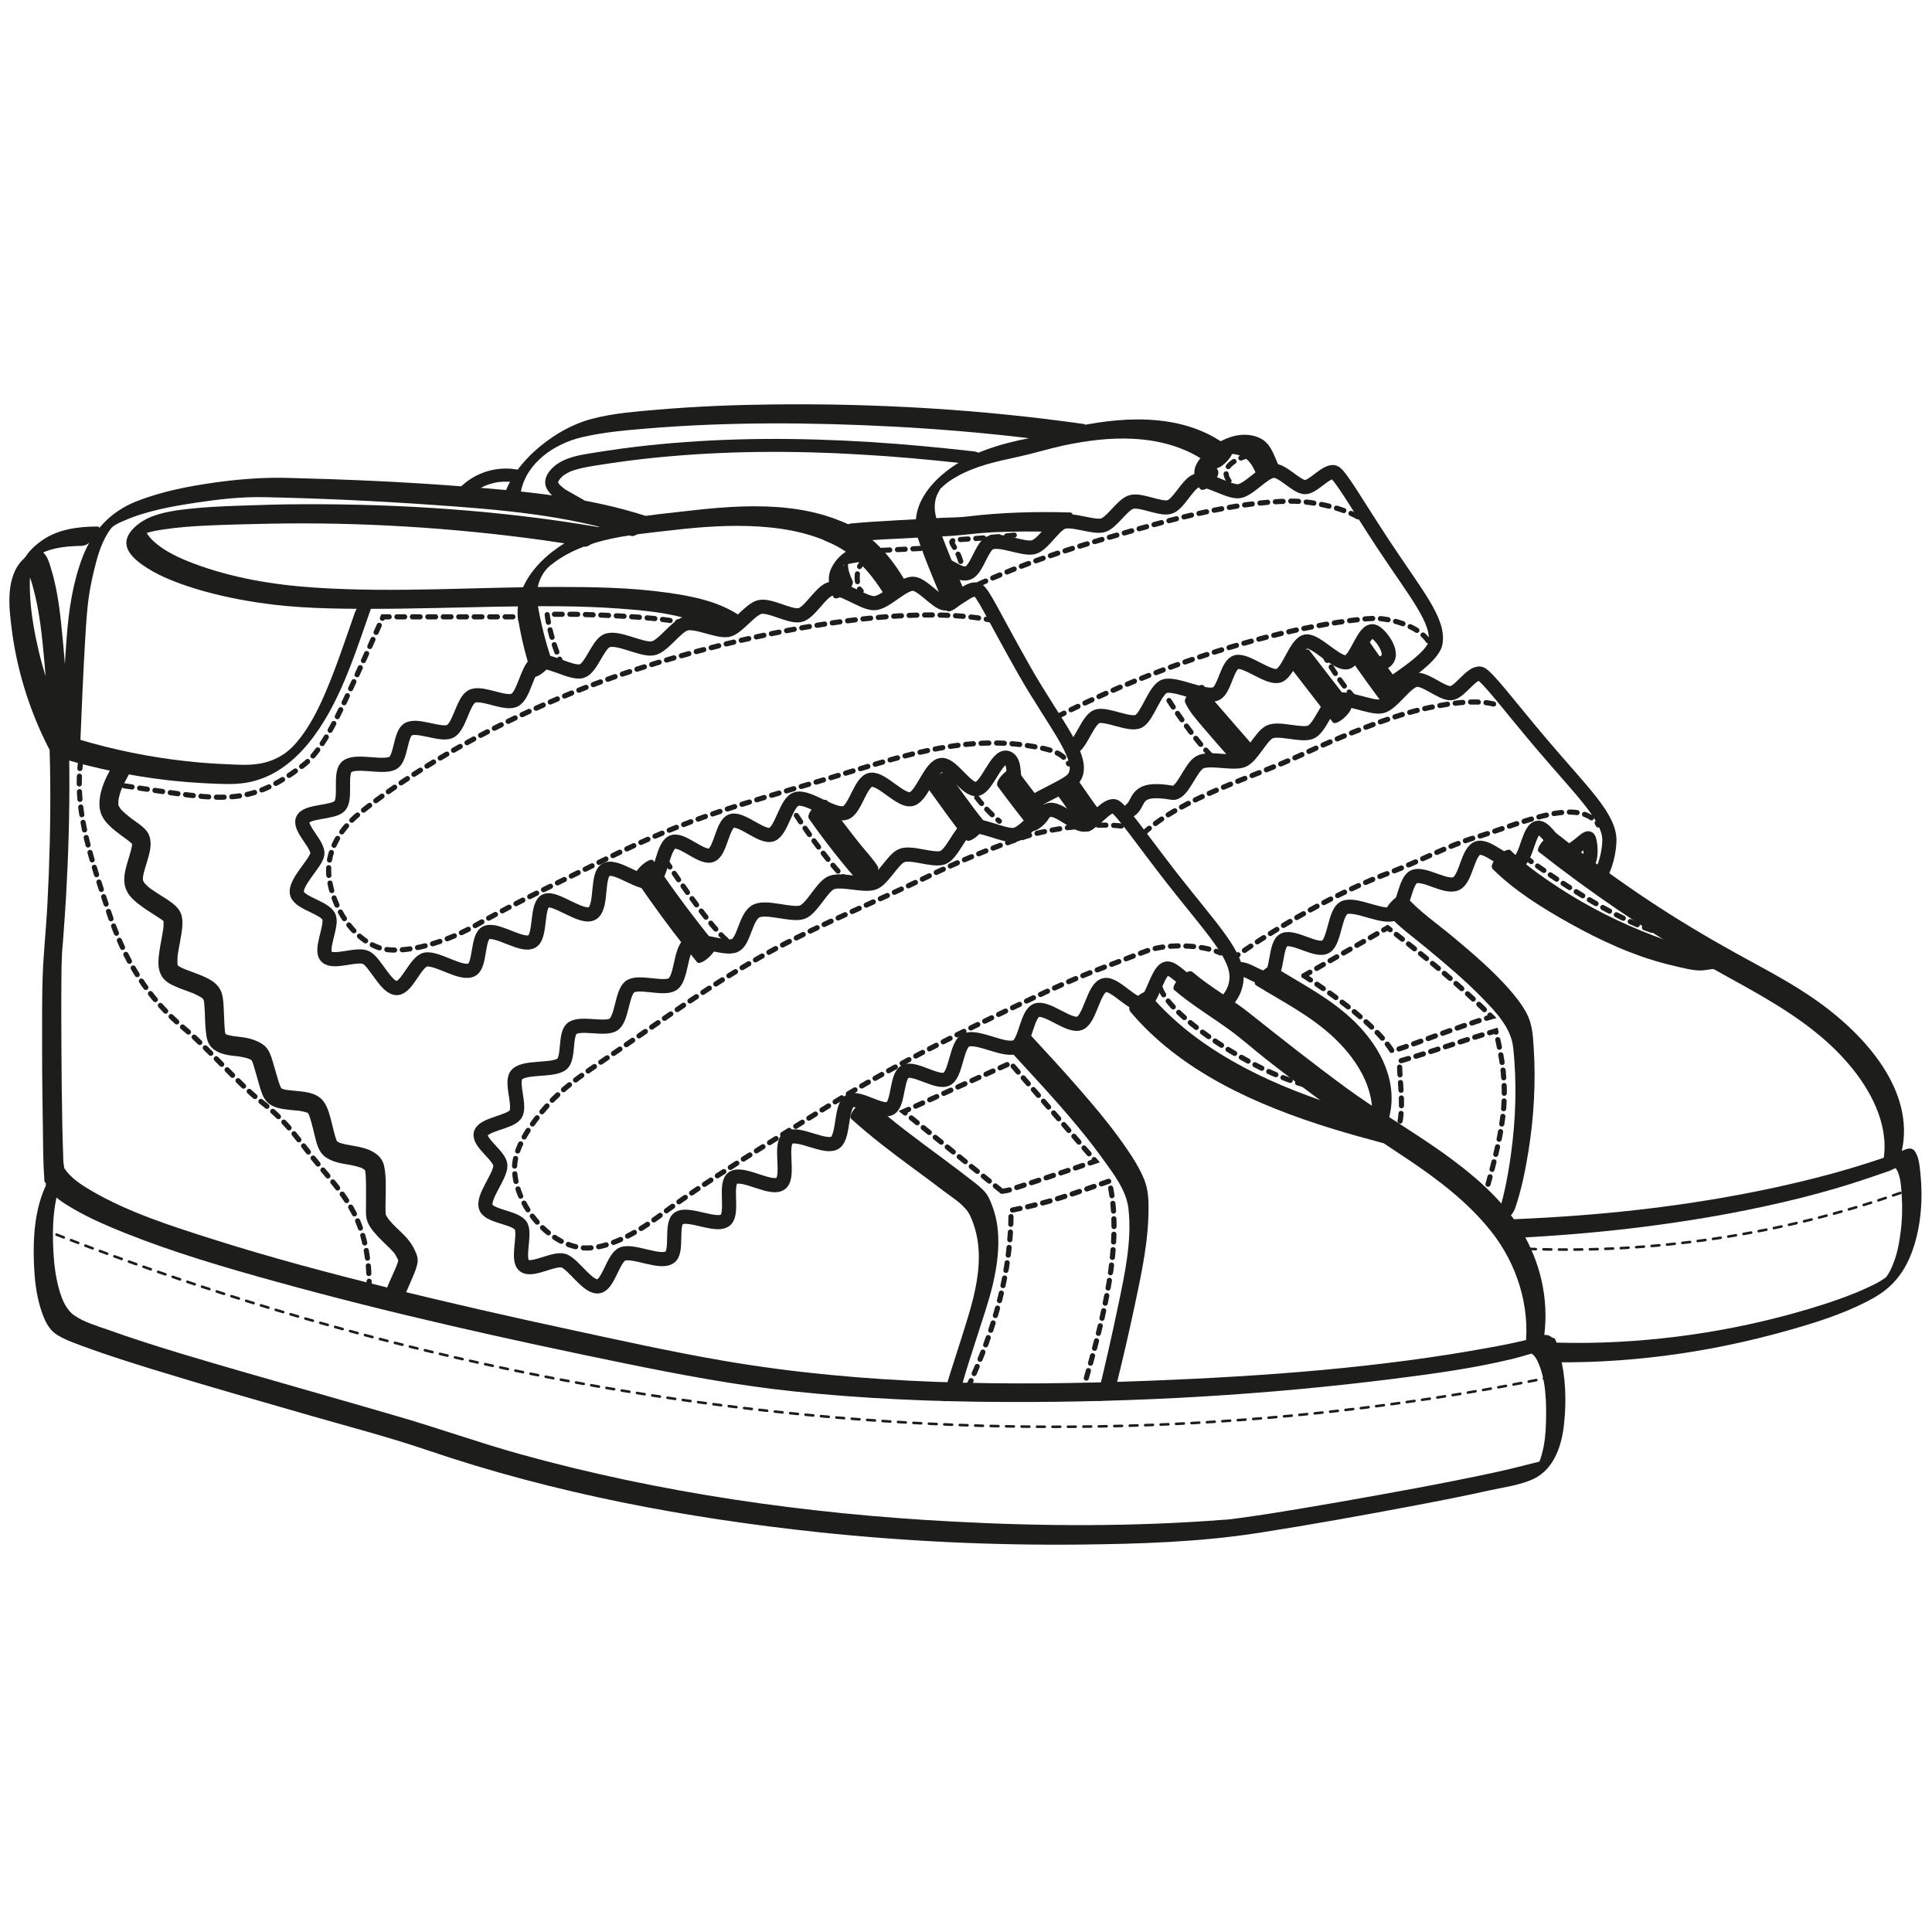 <?xml version="1.0" encoding="UTF-8"?><svg id="Mélodie" xmlns="http://www.w3.org/2000/svg" viewBox="0 0 1500 1500"><defs><style>.cls-1{fill:#1d1d1b;}.cls-2{stroke-width:4px;}.cls-2,.cls-3{stroke-dasharray:0 0 0 0 0 0 6 6 6 6 6 6;}.cls-2,.cls-3,.cls-4{fill:none;stroke:#1d1d1b;stroke-linecap:round;stroke-miterlimit:10;}.cls-3{stroke-width:2px;}.cls-4{stroke-width:11px;}</style></defs><path class="cls-1" d="M56.6,574.4c-13.8-24.4-23.1-51.3-28.7-78.7-2.4-11.5-4.1-23.2-4.6-34.9-.3-7.5-.5-15.8,2-23.1-.4,1.2,.2-.4,.4-.8,.8-1.7-.7,.9,0-.1-1.4,1.9-3,3.8-5.1,5-.7,.4-1.4,.6-2.1,1,.2,0,.6,0,.7-.2-.4,.5-1-.1-.2,0,.6,.2,.4,.3,0,0,.5,.5,1.1,.8,1.5,1.3,2.8,3.3,4,7.7,5.1,12,5.1,18.2,7,37.4,8.7,56.2,5.9,63,5.8,126.9,2.5,190-1.1,21.4-3.6,42.8-3.9,64.2-.3,17.1-.2,34.2-.2,51.3,0,19.7,.3,39.4,.6,59.1,.2,12.6,.1,25.4,1.1,38,0,.9,0,1.9,.3,2.8,1.3,4.8,16.4-7,15-12.3-.8-3-.5-6.4-.7-9.5-.3-7-.4-13.9-.6-20.9-.4-19.9-.6-39.9-.7-59.8-.1-18.8-.2-37.6,0-56.3,0-5.5,.1-11.1,.4-16.6s0-.8,0-1.2,0-.4,0-.6c0,.8-.2,2.6,.1-1.1,.4-4.6,.8-9.2,1.1-13.8,.7-9.3,1.3-18.6,1.9-27.9,3.8-66.1,4-133-2.3-199-1.8-19-3.6-38.8-9.3-57.1-1.2-4-2.7-9.6-6.1-12.4-5.1-4.2-12.4,2.1-15.8,5.5-13.5,13.6-10.8,36.8-8.6,54,3.5,27.8,11.5,55.3,23.1,80.8,3,6.5,6.2,12.9,9.7,19.1,1.9,3.3,17.2-8.8,14.1-14.1h0Z"/><path class="cls-1" d="M831.3,397.9c-26.5-.9-55.2,0-80.1,3.1-6.3,.8-12.8,.7-19.2,1-12.1,.7-24.3,1.3-36.4,2-11.6,.7-23.1,1.3-34.7,2.4-4.1,.4-8.5,5.5-10.6,8.8s-3.3,6.4,.9,6c21.8-1.9,43.7-2.9,65.5-4,7.2-.4,14.4-.6,21.5-1.1,11.1-.8,22.2-2.4,33.4-2.9,15.8-.6,31.6-.8,47.3-.2,4.1,.1,8.1-4,10.5-6.9,.8-.9,5.6-7.9,1.8-8.1h0Z"/><path class="cls-1" d="M466.3,409.5c-76.4-13.1-154.6-18.4-232-18-16.9,0-33.9,.6-50.9,1.2-11.7,.4-23.5,1-35.1,2.2-10.5,1.1-21.3,2.5-31.1,6.4-7.9,3.1-20.4,11.9-19,21.7,1,6.8,7.5,12.1,12.7,15.8,10.3,7.2,22.3,12.1,34.1,16.1,18.1,6.1,37,10.2,55.8,13,28.8,4.4,58.2,4.8,87.3,4.8,33,0,65.9-1.1,98.9-1.7,31.3-.5,62.8-.8,94,1.5,23.3,1.7,48.5,4.2,69.9,14.3,4,1.9,7.9,4.1,11.4,6.8,4.6,3.4,17.8-11.5,14.1-14.1-16.6-12.3-38.5-16.6-58.6-19.4-28.4-4-57.4-4.4-86-4.4-62.4,0-125.1,4.7-187.5,.5-32-2.1-64.4-7.5-94.5-18.9-10.2-3.9-20.7-8.6-29.1-15.8-2.6-2.2-5.1-4.7-6.7-7.7s-.6-1.4-1-2.6c-.1-.4,0-1.1-.2-1.5,.5,1.1-.4,.4,0,0s-.7,1.5-.9,1.9c-1.1,1.8-3.5,3.8-4.4,4.5,1.2-1-1.3,.4,.8-.4,2.2-.9,2.3-1,4.6-1.7,4.7-1.4,9.6-2.3,14.5-3,11.3-1.7,22.6-2.5,34-3,15.7-.7,31.6-1.1,47.3-1.4,71.3-1.4,143.2,3.1,213.8,12.9,10.5,1.5,20.9,3.1,31.4,4.9,5.5,.9,16.9-14.2,12.3-15h0Z"/><path class="cls-1" d="M36.6,918.5c-9.8,19.1-11.1,42.9-10.2,63.9,.5,11,1.7,22.1,4.9,32.7,2.2,7.2,5.3,15.7,11.6,20.3s17.9,8.5,26.7,11.7c15.8,5.7,31.8,10.7,47.8,15.7,41.4,12.8,83.1,24.6,124.7,36.6,30.3,8.7,61,16.7,90.8,26.9,97.8,33.2,200.1,52.4,302.6,63.3,67.3,7.1,135.1,10.3,202.8,9.6,46.6-.5,93-1.9,139.1-9.1,40.8-6.4,81.5-13.7,122-21.4,19-3.6,37.9-7.3,56.7-11.5,11.3-2.5,24.5-4.1,35-9.2,16-7.9,21.7-26.7,23.3-43.1,1.8-17.4,1.3-35.9-3.3-52.9s-3-11.3-7.2-14.3c-3.7-2.7-7.9-.4-11.7,.7-11.1,3.2-22.4,5.4-33.8,7.5-87.4,16.2-177.1,22.6-265.7,26.1-110.1,4.3-222.1,3.2-330.9-15.5-40.2-6.9-80.2-15.8-120.1-24.4-46.9-10.1-93.7-20.7-140.3-32.3-45.3-11.2-90.5-23.2-135-37.3-32.4-10.3-66.2-20.9-95.6-38.1-7.6-4.5-15.8-9.7-20.7-17.2-2.3-3.5-17.4,9.2-14.1,14.1,5,7.7,13.6,13,21.4,17.5,12.6,7.3,26.1,13.1,39.6,18.5,38.1,15.2,77.6,26.8,117.1,37.7,89.2,24.7,179.7,44.8,270.4,63.4,43.5,8.9,86.9,17.1,131,21.8,54.8,5.8,110,8.1,165.2,8.3,100.6,.4,201.6-5.4,301.4-18,30.8-3.9,61.8-8.1,92-15.4,4.5-1.1,8.9-2.4,13.3-3.7,.6-.2,2.2-.3,1-.4,1,0,.9,0,1.5,.5,1.7,1.5,2.9,3.2,3.8,5.2,6.7,14,7,32.6,6.6,47.8-.2,8.2-1,16.6-3.2,24.5-.4,1.4-.8,2.9-1.3,4.2s-1.9,4.2-1.4,3c-1,2.1-.3,.4,1.4-1.1s1.8-.9,.6-.6c-12.1,3-24.2,6.2-36.4,8.8-40.1,8.6-80.6,15.9-121,23-18.6,3.2-37.2,6.4-55.8,9.3-6.7,1-13.4,2-20.1,2.9-2.5,.3-5,.7-7.5,1-1,.1-2,.2-3,.3s-.9,0-1.3,.1c-1.5,.1,.2,0-.6,0-70.3,5.5-141.4,5.2-211.8,1.4-113.1-6-226.5-22.1-335.8-52.5-31.5-8.8-62.2-19.8-93.5-28.9-38.6-11.3-77.3-22.2-116-33.4-36.6-10.6-73.4-21.1-109.3-33.9-8.8-3.1-18.8-5.9-26.6-11.3-5.9-4.1-9-11.2-11.1-17.8-3.1-10-4.5-20.5-5.1-30.9-1.1-19.7-.5-42.9,8.6-60.8,1.8-3.5-.4-4.9-3.6-3.6-4.2,1.7-8,6.1-10,10h0Z"/><path class="cls-1" d="M502.4,400.9c-46.7-15.3-96.5-19.7-145.3-23.4-45-3.5-90.1-5.4-135.2-6.5-18.6-.4-37.2,1.1-55.6,3.7-20.4,2.9-41,6.9-60.3,14.5-20,7.9-33.9,22.7-41.7,42.8-7.7,19.9-10.9,41.4-12.5,62.6-2.4,30.9-3.4,62-4.6,93,.1,.8,.6,1.2,1.4,1.4,26.3,7.8,53.2,13.4,80.5,16.6,11.3,1.3,22.7,2.2,34.2,2.7,9.6,.4,19.5,1,29-.8,38.2-7.1,61.2-46.1,75.1-78.9,8.7-20.5,15.4-41.7,22.9-62.6,1.5-4.3-4.6-1.9-6-.9-3.9,2.5-7.2,6.2-8.8,10.6-6,16.9-11.6,34-18.2,50.7-6.2,15.7-13.2,31.8-23.2,45.2-4.3,5.7-8,9.8-13.1,13.4-5.7,4-12.2,6.6-19,7.8-8.6,1.6-17.6,.9-26.3,.5-10.6-.4-21.2-1.2-31.7-2.4-28.1-3.1-55.9-8.8-83-16.9,.5,.5,.9,.9,1.4,1.4,1.1-26.7,2.2-53.4,3.8-80.1s2.7-35.1,6.8-52.4c2.3-9.7,5.1-19.6,10.2-28.2,1.1-1.8,2.1-3.2,3.3-4.8-.5,.6,1.1-1,.6-.7,2.9-2.2,5.2-3.2,8.7-4.7,17.8-7.9,37.8-11.4,56.9-14.3,17.4-2.6,35-4.6,52.6-4.2,43.1,.9,86.3,2.9,129.4,5.9,52.1,3.6,105.6,7.8,155.4,24.2,5,1.6,17.4-13.3,12.3-15h0Z"/><path class="cls-1" d="M786.6,818.5c24.3,26.5,49.2,52.8,70.2,82.1,7.9,10.9,17.7,23.8,19.3,37.6,2.9,25.1-2.9,51.3-8,75.7-5,23.9-10.4,47.6-16.2,71.3-1.1,4.3,4.3,2.1,6,.9,3.6-2.3,7.7-6.3,8.8-10.6,5.3-21.2,10.2-42.5,14.7-63.9,5.3-24.9,10.7-50.4,10.3-76-.1-7.9-1-14.9-4.3-22.1-3.2-7.2-7.4-14-11.9-20.6-11-16.2-23.5-31.3-36.4-46.1-12.5-14.5-25.5-28.5-38.4-42.5-3.3-3.6-17.8,10.2-14.1,14.1h0Z"/><path class="cls-1" d="M628.1,635.7c8.2,11.7,16.9,23.1,25.9,34.2s9.9,10.8,13.4,16.9c1.9,3.3,17.2-8.9,14.1-14.1s-9-11.5-13.4-16.9c-8.9-11.2-17.6-22.5-25.9-34.2-2.5-3.5-17.5,9.4-14.1,14.1h0Z"/><path class="cls-1" d="M660.9,868.7c15,13.6,31.2,25.9,47.5,37.9,8.4,6.2,16.9,12.4,25.2,18.8,7,5.3,16.1,10.6,19.8,18.9,14.7,32.3,1.5,67.6-8.4,99.2-4.4,14-9.1,27.8-13,41.9-1.2,4.3,4.4,2,6,.9,3.6-2.3,7.6-6.3,8.8-10.6,3.6-13,7.9-25.8,12-38.6,4.1-13,8.7-26,11.9-39.3,4.5-18.9,7-41,.3-59.8-1.2-3.4-2.7-7.4-4.7-10.5s-6.4-6.9-10.1-9.7c-8.3-6.5-16.8-12.9-25.3-19.2-19.1-14.1-38.2-28.1-55.9-44.1-3.9-3.6-17.8,10.8-14.1,14.1h0Z"/><path class="cls-1" d="M493.1,682.2c15,22.3,31.1,43.9,48.1,64.8,3,3.6,17.7-9.8,14.1-14.1-17-20.9-33.1-42.5-48.1-64.8-2.4-3.5-17.4,9.3-14.1,14.1h0Z"/><path class="cls-1" d="M402.4,481.3c2.4,14.7,6,28.9,10.7,43.1,1.6,5,16.7-7.2,15-12.3-4.6-14.2-8.3-28.4-10.7-43.1-.6-3.7-6.9,.9-8.1,1.8-2.5,2-7.5,6.7-6.9,10.5h0Z"/><path class="cls-1" d="M417.3,469.1c-1.1-7.4-.4-14.8,3.1-21.5,2.9-5.4,5.8-8,10.4-11.3,10.9-8,24.1-13.1,37.1-16.5,17.6-4.5,36.4-6.1,54.5-8.2,22.2-2.6,44.6-4.2,66.9-2.8,23.4,1.5,47.2,6.4,67.2,19.2s17.7-11.9,14.1-14.1c-40.5-25.9-92.9-22.4-138.6-17-19,2.2-38.9,3.8-57.4,9-16.4,4.6-32.1,11.9-45.6,22.3-16.4,12.7-29.8,31.6-26.7,53.2,.5,3.8,6.9-.9,8.1-1.8,2.5-2.1,7.5-6.6,6.9-10.5h0Z"/><path class="cls-1" d="M703.6,452.5c-11.8-20.7-27.7-39.3-50.6-47.7-4.8-1.8-17.4,13.1-12.3,15,22,8.1,37.5,27.1,48.8,46.9,1.9,3.3,17.2-8.9,14.1-14.1h0Z"/><path class="cls-1" d="M814.9,630.4c-9-11.1-17.7-22.5-26.2-34-2.6-3.6-17.5,9.5-14.1,14.1,8.5,11.5,17.2,22.9,26.2,34,2.9,3.6,17.7-9.8,14.1-14.1h0Z"/><path class="cls-1" d="M1199,1036.5c3.5-28.3-3.1-56.7-17.8-81.1-15.1-25-38.6-44.5-62.1-61.2-24.2-17.1-49.9-32-73.8-49.5-25.5-18.7-50.3-38.3-75.1-58-14.3-11.4-30.5-20.2-44.4-32.1-4.1-3.5-17.8,11-14.1,14.1,12.9,11,27.7,20,41.5,29.9,10,7.1,19.2,15.4,28.8,23,12.2,9.6,24.6,19,37,28.2,23.9,17.7,48.9,33.4,73.6,50,23.8,15.9,47.1,33.6,65,56.1,20,25.1,30.6,58.2,26.7,90.3-.5,4.2,3.9,2.3,6,.9,3.2-2,8.3-6.5,8.8-10.6h0Z"/><path class="cls-1" d="M877.1,784.9c39.5,47.2,98.6,73.2,156.2,91.1,13.3,4.1,26.6,7.8,40.1,11.4,5.2,1.4,17.2-13.7,12.3-15-54.5-14.6-109.7-32.3-155.8-66-14.2-10.4-27.2-22.3-38.5-35.8-3-3.6-17.7,9.9-14.1,14.1h0Z"/><path class="cls-1" d="M721.6,613.7c9.5,12.9,18.5,26.2,28.7,38.5,3,3.6,17.7-9.9,14.1-14.1-10.2-12.3-19.2-25.7-28.7-38.5-2.6-3.6-17.6,9.5-14.1,14.1h0Z"/><path class="cls-1" d="M678,421.7c-13.4,1-26.3,6.6-32.5,19.3-3.7,7.5-1.7,15.2,1.5,22.4,2.3,5.2,17.1-7.7,15-12.3s-3.9-9.1-3.6-13.8,.2-1.9,.2-1.7c-.2-.7,.8-.7,0-.2s-3.1,4.3-3.8,3.7,10-2.4,10.9-2.5c4.2-.3,7.9-3.8,10.5-6.9s5.5-8.3,1.8-8.1h0Z"/><path class="cls-1" d="M1164.1,961.7c60.1-2.5,120.1-8.6,179.3-19.7,36.4-6.9,72.6-15.5,107.7-27.5s11.3-4,16.9-6.1c1-.4,2.1-.8,3.1-1.2,.5-.2,1.2-.3,1.6-.6,1-.8-1.5,.4-1.3,.2s0-.3,.6,.5,1,1.6,1.1,1.7c2.7,5.7,3,13.1,3.4,19.2,.6,9.3,.4,18.7-.8,27.9-1.1,9.2-2.9,18.5-6.6,27-.7,1.7-1.8,3.9-2.5,5.1-1.1,2-1.7,2.7-2.7,3.8,1.2-1.3,0,0-.6,.5,1.3-1.2,.1-.1-.5,.3s1.8-1.1,.2-.2c-.7,.4-1.3,.9-2,1.3s-1.3,.8-2,1.2c-1.3,.8,.8-.4-.6,.4-1.6,.9-3.2,1.7-4.9,2.5-3.8,1.9-7.8,3.6-11.7,5.3-9.5,3.9-19.2,7.3-29.1,10.4-57.9,18.2-119.2,28-179.8,28.9-8.3,.1-16.7,0-25-.2-4.1-.1-8.1,4-10.5,6.9-.8,.9-5.6,8-1.8,8.1,64.9,2.1,130.7-6.9,193.1-24.6,20.6-5.8,41.5-12.4,60.6-22.2,7.3-3.7,14.2-8,20-13.9,7.6-7.7,12.7-17.2,16.1-27.4,6.2-18.3,7.6-39.2,5.6-58.4-.6-5.4-1.1-12.8-4.5-17.3-3.1-4.1-8.4-.5-12.2,1-5.6,2.1-9.4,3.5-15.7,5.6-7.2,2.4-14.5,4.7-21.8,6.9-19.2,5.7-38.7,10.5-58.3,14.8-57.7,12.5-116.5,19.8-175.5,23.3-9,.5-17.9,1-26.9,1.4-4.2,.2-8,3.8-10.5,6.9-.6,.8-5.5,8.2-1.8,8.1h0Z"/><path class="cls-1" d="M974.7,764.7c21,13,42.8,23.8,60.9,40.9,19.9,18.7,35.7,45.2,27.7,73.3-1.2,4.3,4.4,2,6,.9,3.7-2.4,7.5-6.3,8.8-10.6,8.1-28.4-6-55.9-26-75.6-18.6-18.3-41.3-29.6-63.2-43.2-5-3.1-17.6,12-14.1,14.1h0Z"/><path class="cls-1" d="M820,616.3c7.2,8.6,12.6,18.5,19.8,27.1s17.7-9.9,14.1-14.1c-7.2-8.6-12.7-18.5-19.8-27.1-3-3.6-17.7,9.9-14.1,14.1h0Z"/><path class="cls-1" d="M712.7,418.1c6.4,18.8,14.4,37,21.9,55.4,2.1,5.1,16.9-7.5,15-12.3-7.4-18.4-15.5-36.6-21.9-55.4-1.7-5-16.7,7.2-15,12.3h0Z"/><path class="cls-1" d="M972.3,578.3c-8-9.4-16.3-18.6-24.3-28-4.4-5.2-10.1-10.9-12.9-17.3-2.2-5.2-17,7.6-15,12.3,3,6.8,8.1,12.5,12.8,18.1,8.3,9.8,16.8,19.3,25.2,29,3.1,3.6,17.7-10,14.1-14.1h0Z"/><path class="cls-1" d="M1176.4,937.9c4.9-14.3,7.9-29.4,10.3-44.2,4.3-26.8,5.8-54.2,4-81.3-.6-9.4-1.2-17.8-5.7-26.2-3.7-6.8-8.7-13-13.8-18.8-12.9-14.5-27.8-27.2-42.7-39.7-12.6-10.5-27-20.3-37.8-32.7-3.2-3.6-17.7,10-14.1,14.1,9.1,10.4,21,18.7,31.5,27.5,14.7,12.2,29.5,24.6,42.8,38.3,10.2,10.5,22.2,22.9,23.9,38.2,3,27.6,2.1,55.6-1.7,83.1-2.4,17.2-5.7,34.8-11.4,51.2-1.5,4.3,4.5,1.9,6,.9,3.8-2.5,7.3-6.2,8.8-10.6h0Z"/><path class="cls-1" d="M727.7,404.9c-2.4-7.3-3.1-15.4,.7-22.4s1.5-2.4,2.2-3.3,1.3-1.4,.4-.5,2.4-2.4,1.3-1.3c2.9-2.7,6.2-4.9,9.7-6.9,15-8.7,31.6-12.2,48.3-15.8,12-2.6,23.8-6.3,35.8-8.9,17.7-3.7,35.8-6.1,54-5.1,22.6,1.2,44.6,7.7,62.2,22.4,4.2,3.5,17.8-11.1,14.1-14.1-33.3-27.8-79.4-26.4-119.5-18.1-12.9,2.7-25.4,6.9-38.3,9.4-20,3.9-39.7,9.5-57,20.7-18.7,12.1-36.4,32.7-28.8,56.3,1.6,5,16.6-7.2,15-12.3h0Z"/><path class="cls-1" d="M1158.7,674.5c17.2,17.1,38.6,30.4,59.7,42.2,24,13.4,49.6,25.3,76.4,32s24.3,4.9,36.7,3.4,8.5-5.5,10.6-8.8,3.3-6.5-.9-6c-22.4,2.8-46.7-6.4-67.1-14.7-25.4-10.4-49.9-23.6-72.5-39.2-10.1-6.9-20-14.4-28.7-23.1-3.6-3.6-17.8,10.5-14.1,14.1h0Z"/><path class="cls-1" d="M1002.4,518.9c10.8,14,21.6,27.9,32.4,41.9,2.8,3.6,17.6-9.7,14.1-14.1-10.8-14-21.6-27.9-32.4-41.9-2.8-3.6-17.6,9.7-14.1,14.1h0Z"/><path class="cls-1" d="M950.7,346.2c-9.4,.6-18.2,6.4-22.2,15.1-2.8,6.2-.4,12.3,2.9,17.8s17.3-9,14.1-14.1-3-5.3-3.3-8.4c-.3-2.8,1.7-4.1-2.9,1.2s-4.7,3.7-.9,3.5c4.2-.3,7.9-3.8,10.5-6.9,.6-.7,5.5-8.3,1.8-8.1h0Z"/><path class="cls-1" d="M841.5,329.2c-79.7-11.3-160.4-16.1-240.9-15.2-29.8,.3-59.6,1.5-89.3,4-17.4,1.5-35.3,2.8-52.2,7.3-14.3,3.8-27.8,11.5-39.2,20.8-14,11.4-26.4,26.7-30.2,44.8-.9,4.3,4.2,2.1,6,.9,3.4-2.2,7.9-6.3,8.8-10.6,4.6-22.2,26.1-36.7,47.1-41.7,16.5-3.9,33.7-5.4,50.6-6.8,63.6-5.3,127.8-4.8,191.4-1.5,45.4,2.4,90.6,6.6,135.6,13,3.9,.5,8.3-4.3,10.5-6.9,.9-1.1,5.5-7.5,1.8-8.1h0Z"/><path class="cls-1" d="M1194.7,661.4c40.5,31.8,82.8,60.8,127.6,86.4,41.5,23.7,85.9,44.2,116.4,82.5,16.2,20.3,28.9,46.8,23,73.3-1,4.3,4.2,2.1,6,.9,3.5-2.2,7.8-6.3,8.8-10.6,10.6-47.4-28.9-90.3-64.2-115.7-20.5-14.8-43.2-26.3-65.2-38.5-22.7-12.6-45.1-26-66.8-40.4-24.6-16.3-48.3-33.8-71.5-52-4.4-3.4-17.8,11.3-14.1,14.1h0Z"/><path class="cls-1" d="M1047.9,510.6c9,13.2,18.4,26.1,28,38.8,2.7,3.6,17.6-9.6,14.1-14.1-9.6-12.7-19-25.7-28-38.8-2.4-3.5-17.5,9.3-14.1,14.1h0Z"/><path class="cls-1" d="M941.4,356.1c7.5-4,17-5.4,24.7-.8,6.2,3.7,8.4,11.1,11.1,17.3,2.3,5.2,17-7.7,15-12.3-3.4-7.7-5.9-16.4-14.1-20.2-9.9-4.6-20.9-2.5-30.2,2.4-4,2.1-8.2,5.7-10,10s0,5.5,3.6,3.6h0Z"/><path class="cls-3" d="M32.7,954.2c378.5,148.7,781,194.4,1171.2,115.1"/><path class="cls-3" d="M1186.4,969.6c98.1,3.8,196.9-11.1,289.6-43.6"/><path class="cls-1" d="M31.8,428.4c-.9,2.7-.6,1.6-.3,.9s-1.3,2,0,0c-1.8,2.8-.7,1-.2,.4-.6,.7-1.7,1.9-.4,.5-2.8,3,.7-.2-.7,.6-1.3,.7,1.1-.7,1.3-.8s2.5-1.3,4.2-2,4.4-1.5,6.6-2c6.9-1.6,14-2.1,21.1-2.2,4.1,0,8-3.9,10.5-6.9,.7-.8,5.6-8.1,1.8-8.1-14.9,0-30.6,2-43.1,10.8-6.5,4.5-13,10.8-15.6,18.5-1.4,4.3,4.5,1.9,6,.9,3.8-2.4,7.3-6.2,8.8-10.6h0Z"/><path class="cls-1" d="M757.4,350.6c-27.1-3.1-54.4-5.7-81.6-7.4-27.3-1.7-54.6-2.6-81.9-2.4-27.3,.2-54.5,1.5-81.7,4.1-13.8,1.3-27.6,3-41.3,5.1-6.4,1-12.8,1.9-19.2,3.1-5.2,1-10.3,2.4-15.1,4.8-8,3.9-17.6,13.6-11.3,22.8,4.8,7.1,13.6,10.7,20.8,14.9,1.5,.9,3,1.8,4.4,2.8,2.2,1.6,5.6,.4,6.8-1.8,1.5-2.5,.4-5.2-1.8-6.8-3-2.2-6.3-3.9-9.5-5.7-1.8-1-3.6-2.1-5.4-3.1s-1.7-1-2.5-1.6-.8-.6-1.2-.9-.6-.4,0,0-.2-.2-.3-.3c-.7-.5-1.3-1.1-1.9-1.7s-.5-.7-.8-.9,.4,.4,.3,.4-.4-.5-.4-.6c-.2-.3-.3-.7-.5-1s.4,1.1,0,0c0,0-.1-.5-.1-.5,.1,0,0,1.4,0,.6s0-.4,0-.5c0-.7,0,.4,0,.6,0,0,.3-1.1,.3-1,0,0-.6,1.1-.1,.4s.2-.4,.3-.6c.3-.5,.6-1,1-1.5s0,0-.1,.1c.3-.3,.6-.7,.9-1,.7-.8,1.5-1.5,2.3-2.1-.8,.6,.6-.4,.8-.5,.5-.3,1-.6,1.5-.9,2.5-1.4,3.2-1.7,6.1-2.6,2.3-.7,4.6-1.3,6.9-1.8,6-1.2,12-2.1,18-3,12.9-2,25.8-3.6,38.9-4.9,26.3-2.6,52.7-4,79.1-4.3,26.5-.3,52.9,.4,79.3,2,26.4,1.5,52.8,3.9,79.1,6.8,3.3,.4,6.6,.7,9.9,1.1s5.1-2.5,5-5c-.1-3-2.2-4.7-5-5h0Z"/><path class="cls-1" d="M364.1,385.8c1.3-1.3,2.7-2.5,4.1-3.7,.3-.2,.2-.2-.3,.2,.2-.2,.4-.3,.6-.5,.4-.3,.8-.6,1.3-.9,.7-.5,1.5-1,2.3-1.4,1.5-.9,3.1-1.7,4.8-2.5s-.8,.3,.2,0,.9-.4,1.4-.6c.8-.3,1.7-.6,2.5-.8,1.7-.5,3.4-.9,5.2-1.2,.5,0,1-.2,1.5-.2-.8,0-.4,0,.2,0,.9,0,1.8-.2,2.7-.2,1.8,0,3.6,0,5.3,0s1,0,1.5,.1,1,0,.2,0c1,0,2,.3,3,.5,2.6,.5,5.5-.8,6.2-3.5s-.8-5.6-3.5-6.2c-16.6-3.6-34.4,1.6-46.3,13.8-1.8,1.9-2,5.2,0,7.1,2,1.8,5.1,2,7.1,0h0Z"/><path class="cls-1" d="M88.5,592.2c-3.7,6.8-7.6,13.7-9.7,21.2-1.8,6.6-2.7,14.1,.6,20.4,2.3,4.6,6.4,8.3,10.4,11.5,2.4,1.9,4.8,3.7,7.3,5.5,.9,.7,1.8,1.3,2.7,2s-1.4-1.1,0,0c.4,.3,.8,.6,1.2,1,.7,.6,1.3,1.2,1.9,1.8,1,1-.6-.8-.4-.6,.8,1.2-.3,.4-.2-.8,0,.2,.3,1.8,.2,.3-.1-1.5,0,.5,0,.8,0,.5,0,1,0,1.5,0,1.3,0-.5,0-.6-.1,.2-.2,.9-.2,1.2-1.1,5.7-3.3,11.1-4.6,16.7-1.5,6.1-2.1,12.5,1,18.2,2.6,4.9,7.3,8.5,11.7,11.7,4.1,3,8.5,5.6,12.7,8.4,.9,.6,1.7,1.1,2.5,1.7s.4,.3,.6,.4c.9,.7-.7-.5-.7-.5,.3,.3,.8,.6,1.1,.9s.5,.5,.7,.7c1.1,1-.9-1.4-.4-.6s-.2,.5-.2-.7c0,.3,.2,.8,.3,1.2,.5,1.6,0-1.4,0-.4s0,1,0,1.4c0,1.1,0,2.1-.1,3.2s-.1,1.2-.2,1.7c-.1,1.3,.3-1.8,0,0s-.4,2.5-.6,3.8c-1,5.7-2.2,11.3-2.8,17s-.5,10.6,2,15.2c2.3,4.3,6.8,6.8,11.1,8.6,2.8,1.2,5.6,2.3,8.5,3.3s2.3,.9,3.5,1.3,1.1,.4,1.6,.6,.6,.2,.9,.4,1.6,.5,.4,.2c-1.2-.3,.8,.3,1,.5,.5,.2,1,.5,1.4,.7,1.1,.5,2.1,1.2,3.1,1.8,1.4,.9-1-.9-.1-.1s.7,.7,1.1,1,.3,.4,.5,.5c-.1,0-1-1.6-.6-.7s.2,.3,.3,.4c.2,1.1-.4-.9-.4-1,0,.7,.5,1.6,.7,2.3s.1,.8,.2,1.2c.3,1.5-.2-1.9,0,.1s.4,4.7,.5,7.1c.2,5,.3,10,.8,14.9,.5,5.1,1.3,10.3,5.6,13.8,4.9,4,10.9,4.9,17,5.6s3.7,0,4,.5-1.6-.2-.7,0,.7,0,1,.1c.7,.1,1.5,.2,2.2,.4,1.2,.2,2.4,.5,3.5,.9s1.2,.6,1.5,.5c-.7,.1-1.3-.6-.5-.2s.8,.4,1.2,.6,.4,.3,.6,.4c.8,.3-1.1-1-.5-.4s.8,.7,1.1,1.1c1,1-.9-1.8-.4-.5s.4,.7,.5,1c.7,1.3-.6-1.6-.2-.5s.3,.9,.5,1.3c.4,1,.7,2,1,3.1,1.5,4.8,2.8,9.8,4.2,14.6,1.3,4.3,2.6,9.2,5.8,12.6,4.2,4.6,10.9,5.5,16.7,6.2,2.7,.3,5.4,.5,8.1,.8s.7,0,1,.1c.9,0-.7,0-.7,0,.3-.2,1.7,.3,2,.3,1.2,.2,2.5,.5,3.7,.9,1.9,.6-.8-.5,.2,0s1.1,.8,1.4,.8c0,0-1.2-1.1-.7-.6s.3,.4,.5,.5c.8,.6-1-1.7-.3-.3s.4,.7,.6,1.1,.8,1.7,.2,.4c-.5-1.3,0,.3,.2,.6,.2,.7,.5,1.3,.7,2,1.5,4.8,2.6,9.7,3.8,14.6s2.5,9.8,5.8,13.5,9.6,6,14.9,7,5.5,.9,8.2,1.5,2.5,.5,3.8,.9,1.3,.4,1.9,.6,.5,.2,.7,.2c.2,0,.5,.2,.7,.3,.5,.2,.3,.1-.7-.3,.2-.2,2.7,1.4,3,1.6,1.2,.7-.4-.2-.4-.3,0,0,.6,.5,.7,.6,.9,.8,1.4,1.9,0-.2,1,1.5-.5-2,0-.2,.2,.7,.4,1.4,.5,2.1s0,.8,.2,1.2-.2-2.2-.1-1,0,.5,0,.7c.1,1,.2,2,.2,3,.1,2.3,.2,4.5,.2,6.8,0,4.6,0,9.1,0,13.7,0,3.3-.2,6.6,.1,9.8,.6,6.1,4.9,11.2,8.9,15.5,4,4.4,8.6,8.2,12.6,12.7,.9,1-.8-1.1,.3,.4s.7,1,1,1.6,.7,1.2,1.1,1.9,.3,.7,.5,1c-.4-.8-.3-.8,0,0s.4,1.3,.6,1.9c.6,2.1,0-1.6,0-.8s-.6,1.3,.2-1c0,.3-.1,.6-.2,1-.4,1.7-1,3.4-1.7,5s-.4,1-.6,1.5-.8,1.9-.3,.6c.5-1.3-.3,.6-.4,.9-.3,.6-.5,1.2-.8,1.8-1.9,4.4-4,8.8-5.7,13.3s-3,8.3-.5,11.7c2.3,3.2,6.6,5,10.3,2.7,3.2-2,5.1-6.8,2.7-10.3,.5,.7,.8,2.1,.8,3.2,0-.4,.1-1.2,0,.4s.2-.5,.3-1c.5-1.7,1.2-3.3,1.9-4.9s-.4,1-.4,.9c0-.3,.2-.5,.3-.8,.2-.5,.4-1,.7-1.5,.5-1.1,.9-2.1,1.4-3.2,.9-2.1,1.9-4.3,2.8-6.5,1.8-4.2,3.7-8.4,4.2-13,.2-2.5-.6-4.9-1.6-7.2-1.5-3.5-3.3-6.5-5.7-9.5-3.6-4.5-8.1-8.1-12.1-12.3-1-1.1-2-2.2-2.9-3.3s-.1-.1,0,0c-.2-.3-.5-.7-.7-1-.5-.8-1.1-1.6-1.5-2.4s-.6-1.6-1.1-2c.8,.7,.8,2.3,.6,1.3-.2-1,.1,1.8,.2,1.3s0-.6,0-.9c-.5-8,.2-16.2,0-24.3,0-4.5-.3-9.1-1.2-13.5-1-5-4.1-8.6-8.5-11.1-5.1-3-10.9-4-16.6-5s-5.1-.9-7.6-1.6c-.6-.2-1.2-.3-1.8-.5s-.7-.3-.8-.3,1.5,.7,.8,.3-1-.5-1.5-.8-.5-.3-.7-.4c-.6-.3,1.3,1.2,.4,.3s-1.4-1.5-.4-.3,.1,.1,0-.2-.3-.6-.5-.9c-.5-.9,.4,.8,.4,.9,0-.3-.2-.6-.3-.8-.8-2.1-1.3-4.2-1.9-6.4-1.3-4.9-2.3-9.9-3.9-14.8-1.7-5.2-3.9-10-8.8-12.9-5.2-3.1-11.6-3.5-17.5-4.1-1.3-.1-2.6-.2-3.9-.4s-.7,0-1-.1h-.3c-.7-.1-.7-.1,0,0,.4-.2,.7,.1,0,0s-1-.2-1.4-.2c-1.1-.2-2.1-.4-3.1-.8s-.5-.2-.8-.3c-1.2-.4,.6,.2,.6,.3,0-.1-1.4-.8-1.5-.9-.7-.3,.8,.6,.8,.6-.1,0-.3-.3-.4-.4-.4-.5,1.1,1.9,.5,.6s-.7-1.5-1.1-2.1c0,0,.7,1.9,.4,.8s-.2-.5-.3-.7c-.2-.4-.3-.9-.5-1.3-.4-1.1-.7-2.2-1.1-3.3-1.5-4.8-2.7-9.6-4.2-14.4-1.3-4.3-2.7-8.9-6.1-12.1s-10.3-5.9-16.2-6.7-3.5-.5-5.3-.7c-.7,0-1.3-.2-2-.2s-.9-.4,.5,0c-.3-.1-.7,0-1-.1-1.2-.2-2.5-.4-3.7-.7s-1-.3-1.5-.4-.5-.2-.8-.3c-1.2-.4,.3-.3,.5,.2,0-.2-1-.5-1.2-.7-1.4-.7,1,1.1,0,0s-.3-.3-.4-.4c-.8-.7,.4,.5,.5,.6,0-.1-.1-.2-.2-.4-.5-.8,.6,1.8,.4,1s-.4-1.4-.6-2.1-.1-1-.2-1.4c0,0,.2,2.1,.1,.9s0-.5,0-.8c-.5-5-.5-10-.8-14.9-.2-4.6-.3-9.8-1.7-14.2-1.7-5.2-5.8-8.7-10.5-11.1-4.9-2.6-10.2-4.3-15.4-6.3-1.1-.4-2.2-.8-3.3-1.3-1.2-.5,1.6,.7-.3-.1-.5-.2-1-.5-1.5-.7-.9-.4-1.7-.9-2.5-1.4s-.4-.3-.6-.4c-.7-.4,1.3,1.2,.7,.6s-.7-.8-1-.9c.6,.3,1,1.8,.4,.4-.7-1.5,.3,.2,.2,.5,0-.2-.3-1.1-.4-1.3s0-.5-.1-.7c-.3-1.2,.1,1.6,0,.7,0-2.2-.1-4.4,.1-6.6s.3-1.3,.2-1.9c0,.1-.3,1.9,0,.5s0-.5,.1-.7c.2-1.4,.5-2.8,.7-4.2,.5-2.6,1-5.1,1.4-7.7,.9-5.1,1.8-10.3,1.1-15.5s-3.8-8.7-8-11.9c-3.7-2.8-7.8-5.1-11.7-7.7-1.1-.7-2.2-1.5-3.3-2.2s-.9-.7-1.4-1-1-.3-.2-.1q.5,.4,0,0l-.4-.3c-.9-.7-1.8-1.5-2.6-2.3s-.7-.7-1.1-1.1-1.6-1.9-.7-.8-.3-.4-.4-.7c-.2-.4-.4-.7-.6-1.1-.6-.9,.4,.7,.4,.8,0-.2-.2-.5-.2-.6,0-.2-.1-.5-.2-.7-.3-1,.2,.5,0,.7,0-.2,.1-3.7,0-3.7,0,0-.3,1.6,0,.8s.1-.7,.2-1c.1-.8,.3-1.6,.5-2.3,1.3-5.5,3.5-10.9,4.6-16.5s1.2-11.9-3.1-16.7c-3.1-3.5-7.3-6-11-8.8s-.9-.7-1.3-1c-1.5-1.1,1,.8-.4-.3-1-.8-2-1.6-3-2.5-.9-.8-1.7-1.6-2.6-2.4s-.8-.9-1.2-1.3-.3-.3-.4-.5c-.8-.9,0-.1,.2,.3-.3-.8-1.1-1.9-1.6-2.6s.5,1.6,.3,.8-.2-.5-.2-.7,0-.4-.1-.5c-.5-1.1,0,1.7,0,.6,0-1.4,0-2.9,.1-4.3,0-1.4,0-.2,0,.1,0-.4,.1-.8,.2-1.2,.2-.9,.4-1.8,.6-2.7,.4-1.5,.9-3,1.5-4.5s.3-.8,.5-1.2c-.1,.3-.6,1.3,0,0,.3-.7,.7-1.4,1-2.2,1.7-3.5,3.5-6.9,5.4-10.3,1.9-3.4,1-8.3-2.7-10.3-3.5-1.8-8.3-1-10.3,2.7h0Z"/><path class="cls-2" d="M62.7,590.7c-5.4,39.5,9.2,78.9,21.5,116.8,12.4,37.9,29.8,67.1,60.5,92.4,15.7,12.9,41.2,42.2,57.2,54.7,23.8,18.6,28.6,29.8,48.1,52.9,9.2,10.9,18.5,21.9,25,34.6,9.2,18.2,12,39.1,11.6,59.5"/><path class="cls-2" d="M84.7,608.4c85.4,12.1,105.1,20.7,150.9-14.4,13.9-10.6,24.9-34.6,32.5-50.4,9.6-20.2,29.3-64.7,29.3-64.7,0,0,77.7,0,109.4,0"/><path class="cls-2" d="M751.5,1077.4c21-46.1,33.5-89.3,33.5-137.7,28.6-5.5,48.8-13.1,76.2-22.7,11.1,47.8-4.7,107.7-19.5,159"/><path class="cls-2" d="M777.8,924.9s3.8-.4,5.7-1c26-8.3,67-22.4,67-22.4l-66-76.1-83,37.7,76.4,61.8Z"/><path class="cls-2" d="M900.8,767c7.5,22.2,72.9,65.8,113.5,75.6"/><path class="cls-2" d="M751.5,609.3s8.2,14.6,24.4,28.3"/><path class="cls-2" d="M1027.4,507.5s14.5,27,30.7,40.7"/><path class="cls-2" d="M969.1,353.7s-29.1,6.9-11.6,23.4"/><path class="cls-2" d="M907.6,543.9s20.6,32.9,36.8,46.6"/><path class="cls-2" d="M745.9,435.9c-6.6-23.3-24.3-13,45.9-20.9"/><path class="cls-2" d="M516.8,668.1s31.9,49,48.2,62.7"/><path class="cls-2" d="M532,484.3c-17-6.1-86.4-7.4-86.4-7.4h-20.8s1.6,16.5,11,37.9"/><path class="cls-2" d="M618.3,633.1s24.7,38,40.9,51.8"/><path class="cls-2" d="M671.7,435.9c-8.8,3.2-6.6,20.8-3.1,22.9"/><path class="cls-2" d="M1084,882c7.2-19.5,2.8-37.3,2.5-58.1,24-6.8,50.7-16.7,74.8-23.5,11.4,46.2,7.7,70.5-7.8,125.5"/><line class="cls-2" x1="684.8" y1="427.3" x2="714.9" y2="425.8"/><path class="cls-2" d="M1012.4,757.6s51.9,32,68.3,58.2c.9,1.4,52.2-19.3,77.4-26.4-33.5-33.7-80.8-69.1-80.8-69.1l-64.9,37.2Z"/><path class="cls-2" d="M1184,665.4c30.6,22.5,92.9,63.2,120.6,60.7"/><path class="cls-2" d="M771.6,481.8c-75.4-15.4-201.7,13.1-277.5,37.9-139.8,45.8-218.1,114.4-218.1,114.4-16.9,15.3-22.6,32.4-20.4,47.9,3,21.9,17.3,46.5,39.2,54,14.1,4.8,45-1,74-17.3,35.4-19.9,65.9-34,102.3-52.1,65.3-32.4,104.2-41.9,170.3-61.7,53.5-16,104.9-35,159.9-25.5,11.2,2,23.5,3.9,28.5,13.7"/><path class="cls-2" d="M870.6,641.3c-20.8-2.4-54.9,1.8-74.8,8.3-25.6,8.4-51.8,19.4-76,31.2-38.1,18.6-80.2,35.6-117.6,55.7-49.3,26.5-91.1,58-137.4,89.3-14.1,9.6-28.3,19.5-39.6,32.2-11.3,12.8-25.3,31.1-25.7,48-.6,27.5,25,60.1,52.7,62.8,19.3,1.8,43.1-12.4,58.6-23.9,40.1-29.9,85.8-57,126.9-82.8,45.6-28.7,88.6-50.9,137.2-74.3,65.3-31.5,63.4-29.4,114.5-49.2,15.6-6.1,43-5.5,58.3,1.3"/><path class="cls-2" d="M887.8,647c30.1-27.8,84.4-43.1,121.4-60.4,34.9-16.3,69.5-30,93.7-35.7,16.7-3.9,40.1-8.3,56.8-4.3,1.1,.3,1.6,2.5,.6,1.9"/><path class="cls-2" d="M956.3,744.7c36.9-26,81.7-51.9,124.2-67.8,19.3-7.2,44.5-20.6,64.3-26.5,34.3-10.2,75.8-30.5,93.7-13.1,.6,.6,1.8,1.8,2.1,2.6s.2,.8,.7,0"/><path class="cls-2" d="M820.8,556.4c63.9-32.6,129.6-54.9,184.6-67,13.5-3,52.4-10.4,66.2-9.1,13.8,1.3,36.3,8.3,39.8,23.1"/><path class="cls-2" d="M748.9,458.6c42.5-19.9,71.6-29.7,116.7-42.7,42-12.2,92.1-26.1,135.7-26.8,16.5-.3,44,5.2,57.3,14.9"/><path class="cls-4" d="M801.2,623.5c6.2-4.8,26.9-13.3,31.6-18.4,12.5-13.7-13.3-41.7-38-85.4s-31.8-60.2-36.1-61.8c-6.4-2.4-18.5,11.7-25.3,10.6s-17.6-15.5-24.9-15.3c-8.4,.3-21.5,15.2-29.9,15.1-8.9,0-25.4-13.5-34-11-7.5,2.1-16.1,18.9-23.7,20.3-7.9,1.5-23.7-8.5-31.4-6.2s-17.1,16.4-24.5,17.7c-8.2,1.4-25.1-7.5-33-4.8-7.5,2.5-17.5,17.9-25.3,19.1-9,1.4-27.7-9.8-35.9-5.8-6.8,3.3-12,21.6-19.3,23.5-8.6,2.2-27.2-10.8-34.9-6.4-7.4,4.2-9.7,26-17.6,29.1-7.7,3.1-26-7.3-33-2.9-6.8,4.2-9.5,24.1-16.9,27.1-7.6,3.1-26.2-6.4-32.7-1.4-5.6,4.2-5.2,22.2-11.2,25.7-7.9,4.6-30.4-3.3-36.5,3.6-5,5.7,.3,24.7-5.1,30-5.5,5.4-26.3,3.5-28.7,10.8-2.2,6.9,12.5,19.3,11.5,26.4s-18.5,22.8-15.7,31c2.4,7.3,22.3,10.8,24.8,18.1,2.5,7.3-7.5,25.4-1.9,30.7,5.6,5.3,24.1-3.1,30.9,.7,7.3,4.1,15.6,24.3,24,23.5,7.7-.7,14.3-20.7,22-22.1,9.1-1.7,28.7,12.9,36.3,7.6,6.2-4.4,3.8-25.5,10.8-28.5,8.4-3.6,28.6,12,35.9,6.5,6.6-5,2.8-28.3,10.4-31.3s28.6,15.1,36.3,9.6,2.6-30.4,10.8-33.9c8.4-3.6,27.6,13.5,35.5,8.9,7.4-4.3,8-28,16.2-30.3,7.6-2.1,22.9,13.8,30,10.2,6.9-3.4,8.2-24.5,15.6-26.5,8-2.1,23.7,13.8,31.2,10.5,7.6-3.4,10.9-25.4,19-27.5,9.7-2.5,29.5,14.7,38.5,10.5,7.2-3.3,11.3-24.3,19.2-25.4,8.7-1.2,23.5,17.6,31.8,14.9,8.3-2.7,14.5-26.2,23.3-26.4,8.3-.1,19.4,20.5,27.4,18.6,8.1-1.9,15.2-26.6,23.2-24.1s3,19.3,8.3,21.5"/><path class="cls-4" d="M945.1,784.7c5.4-5.7,13.7-11.3,14.9-24.1,1.7-18.5-19.2-39.3-50.1-78.8-23.3-29.9-40.2-54.8-44.8-55.8-6.7-1.4-16.6,14.4-23.4,14.3-7.3-.1-19.7-12.8-26.8-11.5-8.2,1.5-19.1,18.2-27.3,19.4-8.9,1.2-27.1-9.6-35.3-5.9-7.1,3.2-13.1,21.1-20.5,23.6-7.6,2.6-24.7-4.9-32-1.5-6.9,3.2-14.5,18.8-21.7,21.1-7.9,2.6-25.9-3.7-33.3,.1-7,3.6-14.7,20.3-22.2,22.7-8.7,2.7-28.9-5.6-36.4-.4s-8.7,23.2-15.7,26.2c-8.2,3.5-28.5-6.7-35.5-1.2s-5.8,27.2-13.1,31.4c-7.2,4.2-26.8-3.3-33.1,2-6.1,5.2-5.9,25.2-12.7,29.3-7,4.2-26.8-2.5-32.5,3.4-4.9,5-1.9,22.7-7.3,27.1-7.2,5.8-30.5,1.3-35.6,9-4.1,6.4,4,24.4-.7,30.4-4.7,6.1-25.5,7.4-26.8,15-1.2,7.1,15.2,17.2,15.3,24.4,.1,8.7-14.9,25.3-11,33,3.5,6.8,23.6,7.4,27.1,14.2s-3.7,26.3,2.6,30.7,23.4-6.6,30.7-3.9c7.8,3,19,21.8,27.2,19.7,7.5-1.9,11.2-22.6,18.5-25.1,8.8-3,30.3,8.5,37,2.1,5.5-5.2,0-25.8,6.5-29.8,7.8-4.8,30.1,7.7,36.5,1.1,5.8-5.9-1.4-28.4,5.7-32.5,8.1-4.8,30.5,10.7,37.3,4.1,6.4-6.1-1.9-30.5,5.7-35.2,7.8-4.8,29.2,9.3,36.4,3.6,6.7-5.3,3.8-28.9,11.6-32.3,7.2-3.2,24.7,10.2,31.2,5.7,6.3-4.4,4.5-25.5,11.6-28.5,7.6-3.2,25.5,10.2,32.4,5.7,7-4.5,7.1-26.7,14.7-30,9.2-3.9,31.3,10.2,39.6,4.7,6.6-4.4,7.7-25.7,15.3-27.9,8.4-2.5,25.8,13.9,33.6,10,7.9-3.9,10.5-28.1,19.2-29.5,8.2-1.4,22.2,17.4,29.9,14.4,7.7-3.1,11.2-28.6,19.4-27.2,5.7,.9,17.6,14.8,23.1,16.2"/><path class="cls-4" d="M960.1,752.9c7.2-3.3,19.4,10.1,25.8,5.5,6.2-4.5,4.1-25.6,11.1-28.7,7.5-3.4,25.7,9.8,32.5,5.2,6.9-4.6,6.7-26.8,14.3-30.2,9.1-4,31.4,9.7,39.7,4,6.6-4.5,7.3-25.8,14.8-28.2,8.4-2.6,24.7,9.5,32.5,5.4,7.8-4.1,8.7-26,17.3-27.6,8.1-1.5,22.3,14.4,30,11.3,7.7-3.2,8.7-28.1,17-26.9,5.7,.8,14.3,17.3,19.9,18.5,6,1.4,16.8-11.9,18.4-10.2,.9,1,2.5,10.6,.6,16.4"/><path class="cls-4" d="M1239.3,684.1c5.2-5.9,9.6-17.7,10.2-30.6,.9-18.6-20.9-38.4-53.3-76.7-24.5-28.9-42.5-53.1-47.1-53.8-6.8-1.1-16,15-22.8,15.2-7.3,.2-20.2-11.9-27.3-10.3-8.2,1.8-18.3,19-26.5,20.5-8.8,1.6-27.5-8.4-35.5-4.4-7,3.5-12.2,21.6-19.5,24.5-7.5,2.9-24.9-3.8-32-.1-6.7,3.5-13.7,19.4-20.8,22-7.8,2.9-26-2.6-33.3,1.5s-13.5,25-21.3,23.6c-30.2-5.3-24.7,7.6-32,13.1"/><path class="cls-4" d="M833.4,580.2c6.2-3.6,11.5-21.7,18.4-24,7.4-2.4,25.5,7.4,32.3,3.8,6.9-3.7,12.6-24.8,20.1-27.2,8.9-2.9,32,10.1,40.3,5.6,6.5-3.6,8.3-22.8,15.6-24.4,8.1-1.7,25.3,13.5,33,10.5,7.7-3.1,13.1-25.8,21.3-26.5,7.8-.6,24.1,18.3,31.6,16.1,7.5-2.3,12.7-25.7,20.3-23.9,5.2,1.3,19.5,20.1,6.9,24.5"/><path class="cls-4" d="M1078.2,532.8c5.5-4.9,34.2-21.8,36.3-33.6,3-17.1-15-38-40.9-77.2-19.5-29.6-33.5-54.1-37.7-55.3-6.2-1.8-16.7,12.1-23.1,11.5-6.8-.7-17.4-13.4-24.3-12.7-7.8,.8-19.3,15.5-27.1,15.9-8.4,.5-24.7-11-32.6-8.1-6.9,2.5-13.9,18.6-21,20.4-7.3,1.9-22.8-6.4-29.9-3.8s-15,16.4-21.9,18c-7.6,1.8-24-5.4-31.2-2.4s-15.3,17.8-22.6,19.4c-8.3,1.9-26.6-7.4-34.1-3.1-6.2,3.5-9.9,20.9-16.7,23.1-7.9,2.6-16.3-9.7-23.2-5.1"/></svg>